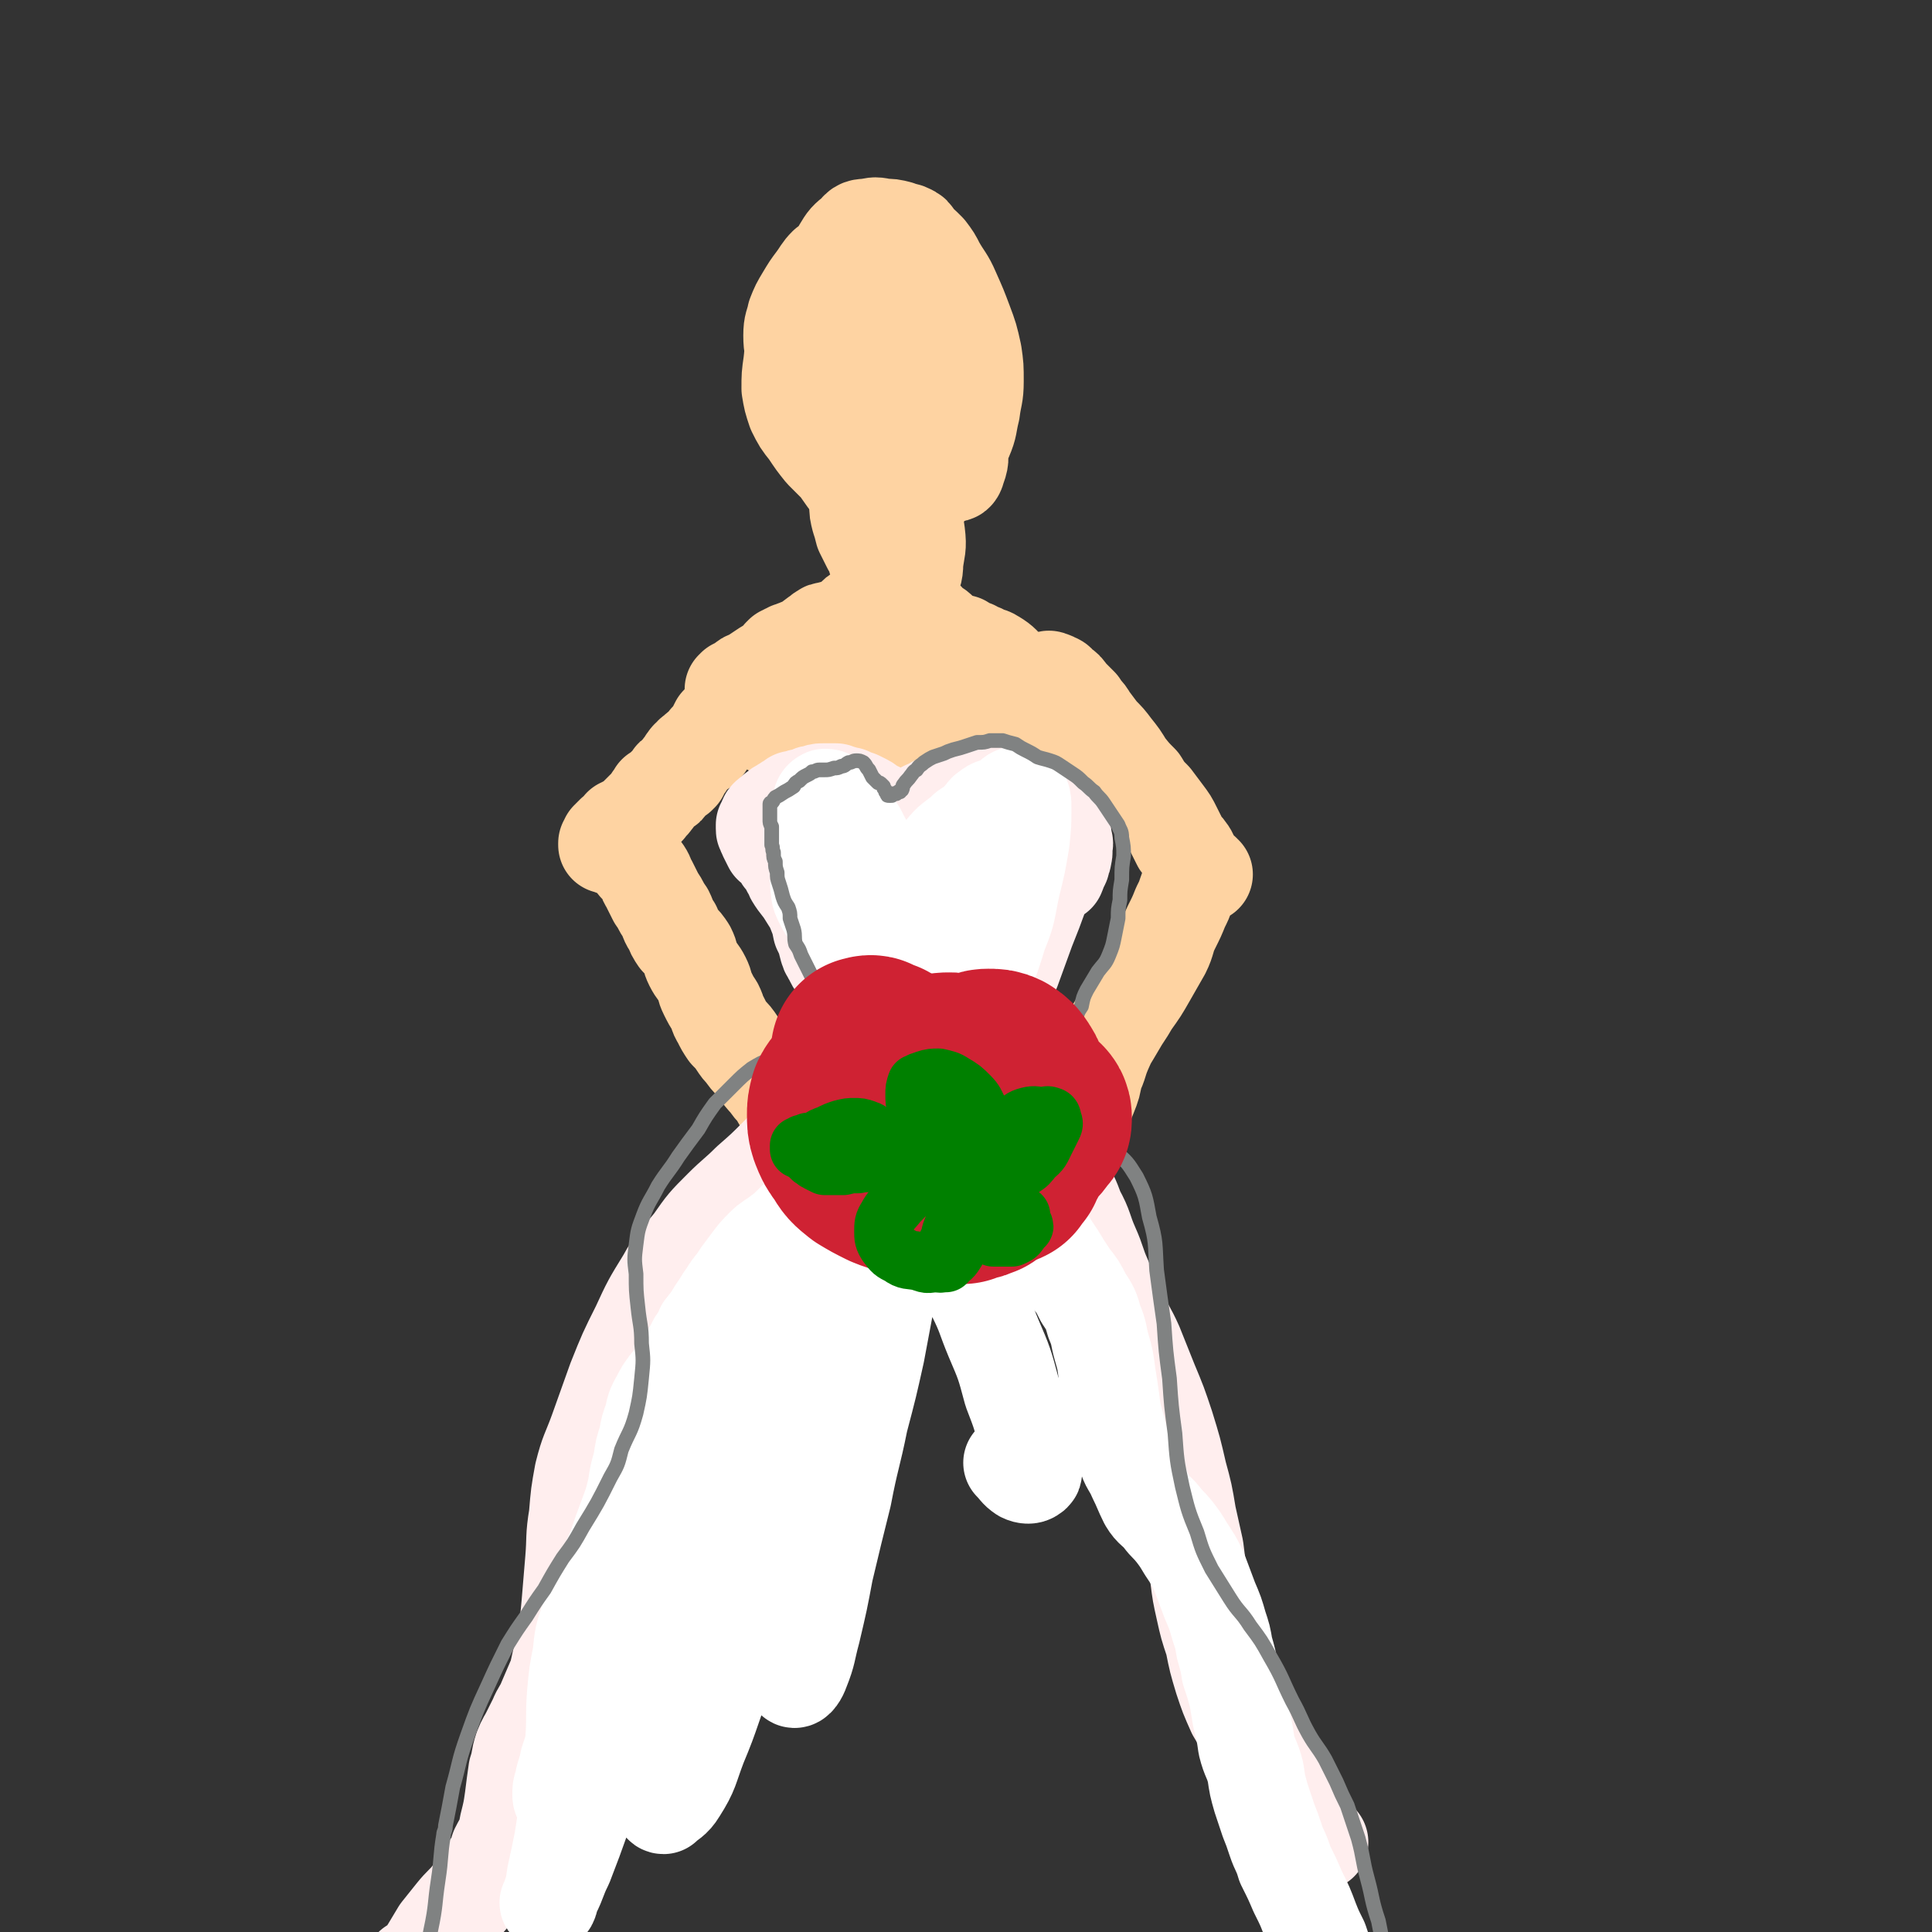 <svg viewBox='0 0 1054 1054' version='1.1' xmlns='http://www.w3.org/2000/svg' xmlns:xlink='http://www.w3.org/1999/xlink'><rect x="0" y="0" width="1054" height="1054" fill="#333333" stroke="none"/><g fill='none' stroke='rgb(254,211,162)' stroke-width='53' stroke-linecap='round' stroke-linejoin='round'><path d='M460,145c0,0 -1,-1 -1,-1 0,0 1,1 1,1 -2,0 -2,0 -4,0 -2,1 -3,1 -4,2 -2,2 -2,2 -2,4 -1,3 -1,3 -1,6 -1,3 0,3 -1,7 0,4 0,4 -1,8 0,4 0,4 0,9 0,4 -1,4 -1,9 0,5 0,5 0,10 1,6 2,6 4,12 2,8 2,8 5,15 3,6 2,6 6,12 2,4 3,4 5,7 3,4 3,4 6,7 3,3 3,3 6,5 3,2 3,2 6,3 4,2 3,3 7,4 4,2 4,2 7,2 3,0 4,0 5,-2 3,-3 3,-4 4,-8 2,-8 2,-8 3,-16 1,-9 1,-9 1,-19 0,-10 0,-10 -1,-20 -1,-9 -2,-9 -4,-18 -2,-9 -2,-9 -5,-17 -2,-7 -2,-7 -5,-14 -3,-5 -3,-5 -6,-9 -2,-3 -2,-3 -4,-5 -2,-2 -3,-2 -5,-3 -3,0 -4,0 -7,0 -4,1 -4,2 -8,4 -4,3 -4,3 -8,7 -5,4 -5,4 -9,9 -5,6 -5,5 -8,11 -4,7 -4,7 -6,15 -3,8 -2,8 -3,16 -1,7 -1,7 -1,14 1,6 1,6 3,12 3,6 3,6 7,11 4,6 4,6 8,11 5,5 5,5 10,10 5,4 4,5 10,9 4,3 4,3 8,6 4,2 4,2 8,4 3,1 3,1 6,1 3,0 4,0 7,-2 3,-2 3,-2 6,-5 4,-4 4,-4 7,-8 4,-4 4,-4 8,-9 4,-6 4,-6 7,-13 3,-7 2,-7 4,-15 1,-8 2,-8 2,-16 0,-8 0,-8 -1,-15 -2,-9 -2,-9 -5,-17 -3,-8 -3,-8 -7,-17 -3,-7 -4,-7 -8,-14 -2,-4 -2,-4 -5,-8 -4,-4 -4,-4 -8,-7 -4,-3 -4,-3 -8,-5 -4,-1 -4,-1 -8,-1 -4,-1 -5,-1 -8,0 -4,0 -5,0 -7,3 -5,4 -5,4 -8,9 -4,7 -3,7 -6,14 -2,8 -2,8 -4,16 -3,10 -3,10 -4,20 -1,9 -2,9 -1,18 0,10 0,11 2,20 3,11 3,11 7,21 4,9 4,9 9,16 4,5 4,6 10,8 3,2 4,1 7,1 4,-1 5,0 8,-3 4,-3 4,-3 7,-8 4,-5 4,-6 7,-12 2,-7 2,-7 3,-15 1,-8 1,-8 1,-15 0,-8 0,-9 -1,-17 -2,-6 -2,-6 -4,-13 -1,-4 -1,-4 -2,-8 0,-2 0,-2 0,-4 0,-1 -1,-1 0,-2 0,0 0,0 0,0 1,2 1,3 2,5 2,4 2,4 3,9 2,6 2,6 3,13 0,6 0,7 -2,13 -2,6 -2,7 -7,12 -3,4 -4,4 -8,7 -4,2 -5,3 -9,3 -5,-1 -6,-1 -9,-5 -4,-5 -4,-6 -6,-13 -3,-8 -2,-8 -3,-17 0,-8 -1,-8 1,-16 1,-7 1,-7 5,-13 3,-5 4,-6 8,-8 4,-2 6,-2 9,0 6,3 7,4 11,10 5,8 5,8 7,17 2,8 3,9 2,17 -1,6 -2,6 -5,12 -2,4 -3,5 -7,7 -4,3 -4,2 -9,2 -4,0 -5,1 -7,-2 -4,-4 -4,-5 -6,-10 -1,-7 -1,-8 -1,-15 1,-8 1,-8 3,-15 3,-7 4,-7 8,-14 4,-5 4,-5 9,-8 4,-3 5,-4 8,-3 6,2 6,4 9,9 6,10 6,11 9,23 4,14 3,14 5,28 2,12 2,12 2,23 1,6 1,7 -1,12 0,1 -1,3 -2,2 -2,-2 -3,-3 -4,-7 -4,-8 -3,-9 -5,-18 -1,-10 -1,-10 -2,-20 0,-11 0,-11 -1,-21 -1,-12 0,-12 -1,-23 -1,-11 -1,-11 -3,-22 -1,-5 -1,-5 -2,-10 -1,-4 -1,-4 -3,-7 -1,-2 -1,-2 -3,-3 -2,-1 -2,-1 -5,0 -2,0 -2,0 -5,1 -3,1 -3,1 -6,3 -3,1 -3,1 -6,2 -5,2 -5,2 -9,3 -3,2 -4,2 -6,3 -4,3 -4,3 -8,6 -3,3 -3,4 -6,8 -3,4 -3,4 -6,9 -3,5 -3,5 -5,10 -1,5 -2,5 -2,11 0,7 1,7 2,14 2,7 2,7 5,14 2,7 2,7 5,13 3,5 2,5 5,10 2,3 3,3 5,5 2,1 2,1 4,2 1,1 1,0 3,1 1,0 1,0 1,0 1,0 0,-1 0,-1 '/><path d='M470,260c0,0 0,-1 -1,-1 0,0 1,1 1,2 0,0 -1,0 -1,1 -1,1 -1,1 -1,2 0,1 0,1 0,2 0,2 0,2 0,4 0,3 0,3 0,6 0,3 0,3 1,7 1,3 1,3 2,7 2,4 2,4 4,8 2,3 2,3 3,7 1,2 2,2 2,4 1,2 0,3 1,5 0,1 0,1 0,2 0,0 0,0 0,0 0,0 1,0 1,-1 0,-2 0,-2 0,-4 -1,-4 -1,-4 -2,-8 -1,-5 -1,-4 -2,-9 -1,-4 -1,-4 -2,-9 0,-2 0,-2 0,-4 0,-1 0,-1 0,-2 0,0 1,-1 1,0 1,1 1,2 2,4 2,4 2,4 4,7 2,6 2,6 5,12 2,6 2,6 3,12 1,3 1,3 1,6 0,0 0,1 -1,1 0,-1 0,-2 -1,-3 -1,-6 -1,-6 -2,-12 -1,-7 -1,-7 -2,-15 -1,-6 0,-6 0,-13 0,-4 -1,-4 0,-8 0,-2 0,-2 1,-4 1,-2 1,-2 2,-3 0,0 1,-1 2,0 1,1 2,1 3,3 2,4 2,5 3,10 2,8 2,8 3,15 1,8 0,8 -1,16 0,6 -1,6 -3,12 -1,3 -1,3 -2,5 -1,1 -2,1 -2,1 -1,-4 -1,-5 -1,-10 0,-8 0,-9 0,-17 0,-5 0,-6 1,-11 1,-3 1,-3 3,-6 1,-2 1,-2 2,-2 1,-1 1,0 1,1 1,1 1,2 1,4 0,2 0,2 0,4 0,3 0,3 0,6 0,3 0,3 0,6 0,3 0,3 -1,5 0,2 0,2 0,4 -1,2 -1,2 -1,3 -1,1 -1,1 -1,1 -1,1 -1,1 -1,1 0,0 0,0 0,0 0,1 0,1 0,1 0,0 0,0 0,0 0,0 0,0 0,1 0,0 0,0 0,1 -1,0 -1,0 -1,1 0,1 0,1 -1,1 -1,1 -1,1 -2,1 -1,1 -1,1 -2,2 0,0 -1,0 -1,1 -1,0 -1,0 -1,1 -1,1 -1,1 -2,2 0,1 -1,1 -2,2 -1,1 -1,1 -2,2 -2,1 -2,1 -4,2 -3,1 -3,1 -5,2 -1,0 -1,0 -2,1 -2,0 -2,0 -3,1 -1,1 -1,1 -2,2 -1,1 -1,1 -2,2 -1,1 -1,1 -2,2 -1,0 -1,0 -3,0 -1,1 -1,1 -3,1 -2,1 -2,0 -3,1 -2,0 -2,0 -3,1 -1,0 -1,1 -2,2 -1,0 -1,0 -2,1 -1,1 -1,1 -2,2 -1,1 -1,1 -2,1 -1,1 -1,1 -3,2 -2,0 -2,0 -4,1 -1,0 -1,1 -3,1 -1,1 -1,1 -2,1 -1,1 -1,1 -2,1 0,1 0,1 0,1 0,0 0,0 0,0 0,0 -1,0 -1,0 0,0 0,0 1,0 0,0 0,0 0,0 1,0 1,0 2,0 2,-1 2,-1 4,-2 3,-1 3,-1 5,-2 4,-2 3,-2 7,-4 3,-1 3,-1 7,-3 3,-2 3,-2 7,-4 4,-2 4,-2 7,-3 3,-1 3,-1 6,-2 2,0 2,-1 3,-1 1,0 1,0 1,0 0,0 1,0 1,0 -1,0 -1,0 -1,0 -1,0 -1,0 -2,0 -3,1 -3,1 -5,2 -4,2 -4,3 -8,5 -5,3 -5,3 -9,6 -6,3 -6,3 -11,5 -6,3 -6,3 -12,6 -7,3 -7,3 -13,6 -4,2 -4,2 -8,5 -3,1 -3,1 -5,2 -1,1 -1,1 -3,2 0,0 0,0 0,0 1,0 1,0 1,-1 2,-1 2,-1 4,-2 2,-2 2,-2 5,-3 3,-2 3,-2 6,-4 3,-2 3,-2 7,-4 4,-3 4,-3 8,-5 3,-2 3,-2 7,-4 4,-3 4,-3 8,-6 4,-2 5,-1 9,-3 4,-2 4,-3 8,-4 3,-2 3,-2 7,-3 3,-1 3,-1 6,-1 2,-1 2,-1 4,-1 1,0 1,0 1,0 3,0 3,0 5,0 2,1 2,1 5,1 3,1 3,1 5,2 3,1 3,1 6,2 4,2 3,2 7,4 4,2 4,2 8,4 4,2 4,2 8,3 3,2 3,2 6,3 3,2 3,1 6,3 3,1 3,1 6,4 4,3 4,3 7,7 4,5 3,5 7,11 3,3 3,3 6,7 1,1 1,1 2,3 1,1 2,1 3,2 0,1 0,1 1,1 0,0 0,0 1,1 0,0 0,0 0,0 -1,-1 -1,0 -1,-1 -2,-1 -2,-1 -4,-3 -4,-3 -4,-3 -8,-6 -5,-5 -5,-5 -11,-10 -5,-5 -4,-5 -10,-9 -4,-4 -4,-4 -9,-8 -5,-3 -5,-3 -9,-6 -3,-3 -3,-3 -6,-6 -2,-2 -3,-1 -5,-3 -1,-1 -1,-1 -2,-2 0,0 0,0 0,-1 0,0 0,0 0,0 0,0 0,0 0,1 2,1 2,2 4,4 4,2 4,2 8,5 4,2 4,2 9,4 4,2 4,2 8,4 4,2 5,1 8,3 5,3 5,4 8,7 4,4 4,4 8,9 2,2 2,2 4,5 1,1 1,1 2,2 0,0 0,0 0,0 0,0 0,0 0,0 -2,-2 -2,-2 -4,-3 -4,-3 -3,-3 -7,-5 -4,-2 -4,-2 -8,-4 -5,-2 -5,-2 -9,-4 -6,-2 -6,-2 -11,-4 -6,-3 -6,-3 -11,-5 -5,-3 -5,-3 -10,-4 -3,-2 -3,-2 -7,-2 -2,-1 -2,-1 -5,0 -1,0 -2,0 -3,1 0,2 -1,2 0,4 2,2 2,3 5,5 4,3 4,3 8,5 4,3 4,2 9,4 3,2 3,2 6,4 3,1 3,1 6,3 2,1 2,0 3,2 1,1 1,1 2,2 0,1 0,1 0,1 0,1 -1,1 -2,1 -3,1 -3,1 -6,1 -5,0 -5,0 -10,-1 -6,-1 -6,-2 -12,-3 -7,-2 -7,-2 -14,-2 -7,-1 -7,-1 -14,-1 -7,0 -7,0 -14,0 -7,1 -7,1 -13,1 -5,1 -5,0 -10,0 -3,0 -3,0 -6,0 -2,0 -2,0 -3,0 0,0 0,0 0,0 2,0 2,0 5,0 4,0 4,0 8,1 5,1 5,1 10,2 7,1 7,2 14,2 8,1 8,1 15,2 8,0 8,0 16,0 8,1 8,1 15,2 7,1 7,1 14,2 5,1 5,1 11,1 3,1 3,1 6,1 1,1 1,0 2,1 0,0 0,0 0,0 0,0 0,0 -1,-1 -2,0 -2,-1 -5,-1 -4,-1 -4,-1 -9,-2 -6,-1 -6,-1 -12,-1 -6,0 -6,0 -13,0 -7,-1 -7,-1 -14,-1 -7,0 -7,0 -14,0 -7,-1 -7,-1 -13,-1 -5,0 -5,0 -11,0 -3,0 -3,0 -7,0 -1,1 -1,1 -3,2 -1,0 -1,0 -1,0 0,0 0,0 0,0 0,0 0,0 1,0 2,-1 2,-1 5,-1 3,-1 3,-1 7,-2 4,-1 4,-1 9,-1 5,-1 5,-1 9,-2 5,-1 5,0 10,-1 4,0 4,0 8,-1 3,0 3,0 6,0 2,0 2,0 3,0 2,0 2,0 3,0 0,-1 0,-1 0,-1 0,0 0,0 0,0 0,0 0,0 0,0 -1,-1 -1,-1 -1,-1 -1,-1 -1,-1 -2,-1 -1,-1 -1,-1 -2,-1 -2,-1 -2,-1 -3,-1 -1,-1 -1,-1 -2,-1 -2,-1 -2,-1 -3,-1 -1,0 -1,0 -2,0 -1,0 -1,0 -3,0 -2,0 -2,-1 -3,0 -3,0 -3,0 -6,2 -3,1 -3,1 -5,3 -4,2 -3,2 -7,4 -3,2 -3,2 -6,3 -4,1 -4,1 -7,2 -3,1 -3,1 -6,2 -3,1 -3,1 -5,2 -2,1 -2,1 -3,2 -2,1 -2,1 -3,2 -1,0 -1,0 -2,1 -1,1 -1,1 -2,1 -1,1 -1,1 -2,1 -1,0 -1,0 -1,0 0,0 0,0 0,0 0,1 0,0 -1,0 0,0 1,0 1,0 0,0 0,0 0,0 0,1 0,0 -1,0 0,0 1,0 1,0 0,0 0,0 1,0 1,0 1,-1 2,-1 1,0 1,0 3,-1 1,0 1,0 3,-1 3,0 3,0 5,0 3,0 3,0 5,0 3,0 3,0 6,0 2,0 2,0 5,0 2,0 2,0 5,0 2,1 2,1 5,2 2,1 2,0 5,2 2,1 2,1 5,3 1,1 1,2 3,3 1,1 1,1 3,2 1,1 1,1 2,1 1,1 1,1 2,1 0,0 0,0 0,0 1,0 1,0 1,0 0,0 0,0 0,0 0,0 0,0 0,0 0,1 0,0 0,0 0,0 0,0 0,0 0,0 0,0 0,0 0,0 0,0 0,-1 1,0 1,0 1,-1 1,-1 1,-1 2,-2 1,-1 1,-1 3,-2 2,-2 2,-2 3,-3 2,-1 2,-1 5,-2 2,-2 2,-2 5,-3 2,-1 2,-1 5,-1 3,-1 3,-1 6,-1 3,0 3,0 7,0 3,0 3,0 7,0 3,0 3,0 6,0 3,0 3,0 6,0 2,0 2,0 5,0 2,1 3,1 5,2 2,1 2,2 4,3 2,1 2,1 3,3 1,0 1,0 2,1 1,1 1,1 2,1 1,1 1,1 2,2 1,0 1,0 2,1 1,1 1,1 1,2 1,0 1,0 1,1 0,0 0,0 0,0 0,0 0,0 0,0 0,0 0,0 0,0 -1,0 0,0 0,0 0,0 0,0 0,0 0,0 0,0 0,0 -1,0 0,0 0,0 0,0 0,0 0,0 0,1 0,0 0,0 -1,0 0,0 0,0 0,0 0,0 0,0 0,1 0,0 0,0 -1,0 0,0 0,0 0,0 0,0 0,0 0,1 0,0 0,0 -1,0 0,0 0,0 0,0 0,0 0,0 0,0 0,0 0,0 0,0 0,0 0,0 -1,-1 -1,-1 -3,-1 -6,-2 -6,-2 -12,-4 '/><path d='M427,368c0,0 -1,-1 -1,-1 0,0 1,0 1,1 0,1 1,1 0,1 0,1 0,0 -1,0 -1,0 -1,0 -1,0 -1,0 -1,0 -2,0 0,0 0,0 -1,0 0,0 0,1 -1,1 0,0 0,0 -1,0 0,1 0,0 0,0 -1,1 -1,1 -1,1 -1,0 -1,0 -1,1 -1,1 -1,1 -2,2 -2,2 -1,2 -3,4 -2,2 -2,2 -4,4 -2,2 -2,2 -4,3 -3,2 -3,2 -6,4 -2,1 -2,1 -3,3 -2,1 -2,2 -4,3 -1,2 -1,2 -2,4 -2,3 -2,3 -4,5 -1,2 -1,2 -3,4 -2,1 -2,1 -3,2 -2,2 -2,1 -3,3 -1,1 -1,0 -2,2 -1,1 -1,1 -1,2 -1,1 -1,1 -2,2 0,1 0,1 -1,2 0,1 0,1 0,1 -1,0 -1,1 -1,1 -1,0 -1,0 -1,0 -1,0 -1,0 -1,1 -1,0 -1,0 -1,1 -1,1 -1,1 -2,2 0,0 0,0 -1,1 0,1 0,1 -1,1 -1,1 -1,1 -2,2 0,0 0,0 -1,1 -1,1 -1,1 -2,1 0,1 0,1 -1,2 0,1 0,1 -1,1 0,1 0,1 -1,2 -1,1 -1,1 -2,2 0,1 0,0 -1,1 -1,1 -1,1 -2,2 -1,1 -1,1 -2,2 -1,1 -1,1 -1,1 -1,1 -1,1 -1,1 -1,1 -1,1 -1,1 0,1 0,1 -1,1 0,0 0,0 -1,0 0,0 0,0 -1,1 -1,0 -1,0 -1,0 -1,1 -1,1 -2,1 0,1 0,1 -1,2 -1,1 -1,1 -1,1 -1,1 -1,1 -2,1 0,1 0,1 -1,1 0,0 0,1 -1,1 0,1 0,1 -1,1 0,1 0,1 0,1 -1,1 -1,1 -1,1 0,1 0,1 0,1 0,0 0,0 0,0 1,0 1,0 1,0 1,0 1,0 1,0 0,1 0,0 1,0 0,1 0,1 0,1 1,0 1,0 2,0 0,0 1,0 1,1 1,0 1,0 2,1 2,1 2,1 3,2 2,2 2,2 4,4 2,3 3,3 5,6 2,3 1,3 3,6 2,4 2,4 4,8 3,4 2,4 5,8 2,4 1,4 4,8 1,3 1,3 3,6 3,3 3,3 5,6 2,4 1,4 3,8 2,4 3,4 5,8 2,4 1,4 3,8 2,4 2,4 4,7 2,4 1,4 3,7 2,4 2,4 4,7 3,3 3,3 5,6 2,3 2,3 4,5 2,3 2,3 5,6 1,2 1,2 3,3 2,4 2,4 5,7 2,3 2,3 5,6 2,3 1,3 3,5 2,3 2,3 3,5 1,2 2,2 3,4 1,2 1,2 2,4 1,1 1,1 2,2 1,2 0,2 1,3 0,1 0,1 1,3 0,0 0,0 0,0 1,1 1,1 1,1 1,0 1,0 2,1 1,0 1,0 1,1 2,1 1,1 2,2 1,1 2,1 3,2 0,0 0,0 1,1 0,0 0,0 0,0 0,-1 0,-1 0,-2 -1,-1 -1,-2 -2,-3 -1,0 -1,0 -3,-1 '/><path d='M563,383c0,0 -1,-1 -1,-1 0,0 0,1 1,1 1,-1 1,-1 2,-3 1,-1 1,-2 2,-3 1,-2 1,-2 2,-3 0,-1 0,-1 1,-1 1,-1 1,0 1,-1 0,0 0,0 0,0 0,-1 0,-1 1,-1 0,0 0,0 0,0 0,0 0,-1 1,0 1,0 1,0 2,1 2,0 2,1 3,2 3,2 3,2 5,5 3,3 3,3 6,6 2,4 3,3 5,7 3,4 3,4 6,8 4,4 4,4 7,8 4,5 4,5 7,10 4,5 4,5 8,9 3,5 3,5 7,9 3,4 3,4 6,8 3,4 3,4 5,8 2,4 2,4 4,8 2,3 2,2 4,5 2,3 1,3 2,6 1,2 2,2 3,3 1,1 1,1 3,2 0,1 0,1 1,1 0,0 0,0 0,0 0,0 0,0 0,0 0,0 0,0 0,0 0,0 0,0 0,0 0,0 0,0 -1,0 0,0 0,0 -1,0 0,0 0,0 0,0 -1,0 -1,0 -1,0 0,0 0,0 0,0 -1,0 -1,0 -1,0 -1,0 -1,0 -1,0 0,1 0,1 -1,2 0,0 0,0 -1,1 0,1 0,1 -1,3 -1,2 -1,2 -2,5 -1,3 -1,3 -3,7 -2,5 -2,5 -5,11 -3,6 -2,7 -5,13 -4,7 -4,7 -8,14 -4,7 -4,7 -9,14 -4,7 -4,6 -8,13 -4,7 -4,6 -7,13 -3,7 -2,7 -5,13 -1,6 -1,6 -3,11 -2,5 -2,5 -4,10 -1,3 -1,3 -3,7 -1,1 -1,1 -2,3 -1,1 -1,1 -2,2 0,1 0,1 0,1 0,0 0,0 0,0 0,0 0,0 0,0 0,0 0,0 0,1 0,0 1,0 0,1 0,0 -1,0 -2,-1 -2,-1 -2,-1 -5,-3 '/></g>
<g fill='none' stroke='rgb(255,255,255)' stroke-width='32' stroke-linecap='round' stroke-linejoin='round'><path d='M423,467c0,0 0,0 -1,-1 0,0 0,1 0,1 1,0 1,0 1,0 0,0 0,0 0,0 0,0 0,0 0,0 -1,0 -1,0 -1,0 0,-1 0,-1 0,-1 -1,-1 -1,-1 -1,-1 0,-1 0,-1 0,-1 0,0 0,0 0,-1 1,0 1,0 1,0 1,-1 1,-1 2,-2 0,0 0,0 1,0 0,0 0,0 0,0 -2,0 -2,0 -4,1 -1,1 -1,1 -3,1 '/></g>
<g fill='none' stroke='rgb(255,238,238)' stroke-width='53' stroke-linecap='round' stroke-linejoin='round'><path d='M457,479c0,0 -1,-1 -1,-1 0,0 0,0 0,1 1,1 1,1 1,2 0,1 -1,1 -1,1 -1,0 -1,0 -1,0 0,1 0,1 -1,1 -1,0 -1,0 -2,0 -1,0 -1,0 -2,0 -1,0 -1,0 -2,-1 -1,0 -2,0 -3,-1 0,0 0,0 -1,0 -1,-1 -1,-1 -2,-2 -1,-1 -1,-1 -1,-3 -1,-1 -1,-1 -2,-3 0,-1 0,-1 -1,-2 0,-1 0,-1 0,-2 0,-2 0,-2 0,-3 0,-1 0,-1 1,-2 0,-2 0,-2 1,-3 0,-1 0,-1 0,-2 1,-1 1,-1 2,-1 1,-1 1,-1 1,-2 1,0 1,0 2,-1 1,-1 1,-1 2,-2 1,-1 1,-1 2,-2 1,0 1,0 2,0 2,-1 2,-1 3,-1 2,0 2,0 4,0 1,0 1,0 3,0 2,0 2,0 4,0 1,0 1,-1 3,-1 1,0 1,0 2,0 2,0 2,0 3,1 1,2 1,3 2,5 1,2 1,2 2,4 1,2 1,2 2,4 1,2 1,2 2,3 0,1 0,1 0,2 1,1 1,1 1,2 0,1 0,1 0,2 1,1 1,1 1,2 1,1 1,1 1,2 0,0 0,0 1,0 0,0 0,0 0,0 0,-1 0,-1 0,-1 0,-1 0,-1 0,-1 0,-1 0,-1 0,-2 0,-1 0,-1 1,-2 0,-1 -1,-1 0,-2 0,-2 0,-2 0,-3 0,-3 0,-3 1,-5 1,-1 1,-1 2,-3 1,-2 0,-2 2,-3 1,-2 2,-2 3,-4 2,-1 2,-2 3,-3 2,-2 2,-1 4,-3 2,-1 2,-1 3,-2 2,-1 2,-1 3,-1 2,-1 2,-1 3,-2 2,-1 2,-1 4,-1 2,0 2,0 4,0 2,-1 2,-1 4,-1 2,0 2,0 4,-1 2,0 2,0 3,-1 2,-1 2,-1 3,-1 2,-1 2,-1 4,-2 2,0 2,0 3,0 2,-1 2,0 4,0 2,0 2,-1 4,0 3,0 3,0 5,1 2,1 2,1 4,2 2,0 2,0 3,1 2,0 2,0 4,1 1,1 2,1 3,2 2,1 2,1 3,2 1,2 2,2 3,4 2,2 1,2 3,5 2,2 2,2 3,4 1,1 1,1 2,2 0,1 0,1 0,3 1,1 1,1 0,3 0,2 1,2 0,5 0,2 -1,2 -1,4 -1,2 -1,2 -2,4 0,1 0,1 -1,2 0,0 0,0 0,0 0,0 0,0 0,0 1,0 0,0 0,-1 0,0 0,1 0,1 0,-1 0,-1 0,-1 0,0 0,0 0,-1 0,0 0,0 0,-1 1,0 1,0 1,-1 0,-1 0,-1 0,-2 0,-1 0,-1 0,-3 -1,-1 -1,-1 -2,-3 -1,-3 -1,-3 -2,-5 -1,-2 -1,-2 -2,-4 -1,-2 -1,-2 -2,-3 -2,-2 -2,-2 -3,-3 -2,-1 -2,-1 -4,-2 -2,-1 -2,-1 -5,-2 -3,-1 -3,-1 -5,-2 -3,-1 -3,-1 -6,-2 -2,-1 -2,-1 -3,-1 -2,-1 -2,-1 -4,-1 -2,0 -2,0 -3,1 -3,0 -3,1 -5,1 -2,1 -2,1 -4,1 -2,1 -2,1 -4,2 -2,1 -2,1 -3,2 -2,2 -2,2 -3,4 -2,3 -2,3 -3,5 -1,2 -2,2 -3,4 -1,2 -1,2 -2,3 -1,1 -1,1 -1,2 -1,0 -1,0 -1,0 0,0 0,0 0,0 0,1 0,0 0,0 -1,0 0,0 0,0 0,0 0,0 0,-1 0,-1 -1,-1 -1,-1 -1,-1 0,-1 -1,-2 -1,-2 -1,-2 -2,-3 -1,-1 -1,-1 -2,-2 -2,-1 -2,-1 -4,-2 -3,-2 -3,-2 -5,-3 -3,-2 -3,-2 -5,-4 -3,-1 -3,-2 -6,-3 -2,-2 -2,-2 -5,-3 -2,-1 -2,-2 -4,-3 -2,-1 -2,-1 -4,-2 -3,-1 -3,-1 -5,-2 -2,0 -2,0 -4,-1 -2,0 -2,0 -3,-1 -2,0 -2,0 -4,0 -2,0 -2,0 -3,0 -2,0 -2,0 -4,1 -2,0 -2,0 -4,1 -2,1 -2,1 -4,1 -2,1 -2,1 -4,1 -1,1 -1,1 -3,2 -2,1 -1,1 -3,2 -2,1 -2,1 -3,2 -2,1 -2,2 -3,3 -1,0 -1,0 -2,1 -1,1 0,1 -1,2 0,1 0,1 -1,2 0,1 0,1 0,2 0,1 0,1 1,2 0,1 0,1 1,3 1,2 1,2 2,4 2,1 3,0 4,2 1,1 1,2 1,3 1,2 1,2 2,3 2,3 2,3 3,5 2,2 1,2 2,4 3,5 4,5 7,10 3,5 3,4 5,9 2,5 2,5 3,10 2,4 2,4 3,8 1,4 1,4 3,7 2,5 3,4 5,9 3,4 3,4 6,8 3,5 3,5 6,9 3,3 2,3 5,7 2,2 2,1 3,4 2,2 2,2 3,4 1,1 1,1 2,2 1,1 1,1 2,2 0,1 0,1 0,1 0,1 0,1 0,1 0,0 0,0 -1,0 -1,0 -1,0 -2,-1 -2,-3 -2,-3 -4,-6 -2,-5 -2,-5 -4,-9 -4,-7 -4,-7 -7,-13 -3,-9 -3,-9 -6,-18 -2,-7 -2,-8 -3,-15 -1,-6 -1,-6 -1,-12 -1,-3 -1,-3 -1,-5 0,-1 0,-1 0,-2 0,0 0,1 1,2 1,3 1,3 2,6 2,7 3,7 5,14 4,11 4,11 7,22 4,10 3,10 7,21 2,7 2,7 5,14 2,4 1,4 3,8 1,1 1,1 2,2 1,0 2,1 2,0 2,-2 2,-3 3,-6 1,-5 1,-6 2,-12 2,-9 1,-9 2,-18 2,-11 1,-11 3,-22 1,-9 2,-9 5,-18 1,-5 1,-5 3,-9 2,-1 2,-2 4,-2 2,0 3,0 5,1 2,4 2,5 3,10 1,9 1,9 1,18 1,11 0,11 -1,21 -1,10 -1,10 -2,20 -1,6 -1,6 -3,12 0,2 0,3 -1,4 0,0 0,0 0,-1 2,-5 1,-5 3,-10 4,-11 5,-11 9,-21 6,-15 5,-15 12,-30 6,-14 6,-14 14,-27 5,-10 5,-10 12,-18 2,-3 4,-5 6,-5 1,0 1,2 0,5 -1,8 -1,8 -3,17 -4,11 -4,11 -8,21 -4,11 -4,11 -8,22 -5,11 -5,11 -10,23 -3,6 -3,6 -6,13 -1,3 -1,3 -2,7 -1,0 -1,1 -1,1 1,0 1,-1 2,-2 2,-4 2,-4 4,-8 2,-6 2,-6 4,-13 3,-9 3,-9 6,-18 2,-9 2,-9 5,-18 2,-6 2,-6 5,-12 1,-4 1,-3 3,-6 0,-1 1,-2 1,-2 0,0 0,1 0,1 -3,5 -3,4 -5,9 -4,7 -4,7 -7,14 -4,9 -4,9 -7,18 -3,8 -3,8 -6,17 -2,6 -2,6 -4,13 -1,3 -1,3 -2,6 0,1 0,2 0,2 0,0 0,0 0,-1 0,-2 -1,-2 -1,-5 0,-4 0,-4 0,-9 0,-6 0,-6 0,-12 1,-7 1,-7 1,-13 1,-6 1,-6 1,-12 0,-4 0,-4 0,-8 0,0 0,-1 0,-1 0,-1 -1,0 -1,0 -1,3 -1,3 -2,6 -2,5 -2,6 -3,11 -1,6 -1,6 -2,12 -1,4 -1,4 -2,9 -1,4 -1,4 -2,7 -1,3 -1,3 -3,5 0,1 0,1 -2,2 0,0 0,0 -1,0 -1,-1 -1,-1 -2,-3 -3,-4 -3,-4 -5,-8 -3,-5 -3,-5 -6,-10 -4,-6 -4,-6 -9,-11 -5,-6 -5,-6 -10,-11 -5,-6 -5,-6 -10,-11 -5,-5 -5,-5 -9,-11 -3,-4 -3,-4 -7,-9 -3,-4 -3,-4 -6,-8 -3,-3 -3,-3 -6,-6 -1,-1 -1,-1 -3,-2 0,-1 0,-1 0,-1 0,0 0,1 0,1 2,3 2,3 4,5 4,4 4,4 8,8 4,6 4,6 7,12 4,8 3,8 6,16 3,9 3,9 5,18 3,8 3,8 5,16 1,7 1,7 3,14 2,6 2,6 4,13 2,3 2,3 3,7 1,1 0,1 1,3 0,0 0,0 0,0 1,0 1,0 1,0 0,0 0,0 0,-1 0,0 0,0 0,0 0,0 0,0 0,0 0,0 0,0 0,0 1,1 1,1 2,2 1,1 1,1 2,2 0,1 0,1 0,2 0,0 0,0 0,0 0,0 0,-1 0,-1 0,0 0,0 0,1 0,0 0,0 0,-1 0,0 0,0 0,0 0,1 0,0 0,0 0,0 0,0 0,0 0,1 -1,0 -2,0 -1,0 -1,0 -3,-1 -1,0 -1,-1 -2,-1 0,0 0,0 0,0 -1,0 -1,0 -1,0 0,0 0,0 0,0 0,1 0,1 0,1 -1,1 -1,1 -2,2 -1,0 -1,0 -2,1 -1,0 -1,0 -2,1 -2,1 -2,1 -3,3 -1,2 -1,2 -2,4 -2,2 -2,2 -4,3 -1,2 -1,2 -3,4 -1,1 -2,1 -3,2 -2,2 -2,2 -3,3 -1,2 -1,3 -2,5 -1,3 -1,4 -2,7 -1,4 -1,4 -1,8 -1,4 -1,4 -2,8 0,4 0,4 -1,9 0,4 0,4 -1,9 0,5 0,5 -1,11 0,6 -1,6 -1,12 -1,7 -1,7 -2,13 -1,6 -1,6 -2,12 -1,4 -2,4 -3,9 -1,5 -1,5 -2,9 -2,5 -3,5 -5,10 -2,7 -2,7 -5,13 -3,7 -4,7 -7,14 -4,8 -4,8 -7,16 -2,6 -3,6 -5,13 -2,6 -1,6 -3,13 -1,9 -1,9 -2,17 -2,10 -1,10 -3,20 -2,10 -2,10 -5,20 -3,9 -3,9 -7,18 -3,8 -4,8 -8,15 -4,8 -5,7 -8,15 -4,7 -3,7 -7,14 -3,7 -3,7 -5,14 -2,6 -2,6 -3,12 -1,4 -1,4 -2,8 0,2 0,2 0,3 0,1 0,1 0,1 0,0 0,0 0,0 0,1 -1,0 -1,0 0,0 1,0 1,0 1,-1 2,-1 2,-2 1,-5 1,-5 1,-9 1,-9 1,-9 2,-17 0,-4 0,-4 1,-8 '/><path d='M522,568c0,0 -1,-1 -1,-1 1,0 2,0 2,1 0,0 0,0 0,0 0,2 0,2 0,4 1,3 1,2 2,5 1,3 1,3 2,6 1,3 1,3 3,6 1,3 1,3 3,6 3,4 3,4 6,8 3,4 4,4 8,8 5,5 5,5 10,10 6,5 6,5 12,11 5,6 5,6 10,13 5,8 5,8 8,16 5,9 4,10 8,19 4,9 3,9 7,18 4,10 4,10 8,18 4,9 5,9 9,18 4,10 4,10 8,20 5,12 5,12 9,24 4,13 4,13 7,26 3,11 3,11 5,23 2,9 2,9 4,18 1,8 1,8 2,16 1,8 1,8 3,17 2,9 2,9 5,18 2,10 2,10 5,20 3,9 3,9 7,18 3,5 3,5 6,11 3,3 3,3 6,6 3,5 3,5 6,9 3,7 3,7 6,13 4,7 5,7 9,14 3,6 3,6 7,12 2,3 2,3 4,5 1,1 1,0 2,1 0,0 0,0 0,0 -2,-1 -2,0 -4,-1 -5,-2 -5,-2 -9,-4 -6,-4 -6,-4 -12,-7 '/><path d='M466,597c0,0 -1,0 -1,-1 0,0 0,1 1,1 0,-1 0,-2 0,-2 0,-1 0,-1 -1,-1 0,0 0,0 0,0 -1,0 -1,0 -2,1 -2,1 -3,1 -5,2 -3,2 -3,2 -6,4 -4,3 -4,3 -8,7 -4,4 -4,5 -8,10 -6,6 -6,7 -12,13 -7,7 -7,7 -15,14 -7,7 -8,7 -15,14 -9,9 -9,9 -16,19 -8,10 -9,9 -15,20 -8,13 -8,13 -14,26 -7,14 -7,14 -13,29 -5,14 -5,14 -10,28 -4,11 -5,11 -8,23 -2,11 -2,11 -3,23 -2,12 -1,12 -2,24 -1,12 -1,12 -2,24 -1,11 -1,11 -3,21 -2,9 -2,9 -4,18 -3,7 -3,7 -6,14 -2,5 -3,5 -5,10 -2,4 -2,4 -4,8 -2,4 -2,3 -4,8 -2,6 -1,6 -3,12 -1,7 -1,7 -2,15 -1,7 -1,7 -3,15 -1,7 -2,7 -5,13 -2,7 -3,7 -7,13 -3,6 -4,6 -8,12 -4,5 -5,5 -9,10 -4,5 -4,5 -8,10 -3,5 -3,5 -6,10 -2,3 -2,3 -4,7 -1,2 -1,2 -2,3 -1,1 -1,1 -1,1 0,0 0,0 0,0 0,0 0,0 0,0 0,0 0,0 0,0 -1,-1 -1,-1 -1,-1 -1,0 -1,0 -1,-1 '/></g>
<g fill='none' stroke='rgb(255,255,255)' stroke-width='53' stroke-linecap='round' stroke-linejoin='round'><path d='M485,622c0,0 -1,-1 -1,-1 0,0 1,1 0,1 0,1 0,1 -1,2 0,1 0,1 -1,1 0,0 0,0 0,0 -1,-1 0,-1 -1,-2 -1,0 -1,-1 -2,0 -2,1 -3,1 -5,3 -4,4 -3,5 -7,9 -5,6 -5,6 -10,12 -6,7 -7,6 -12,14 -7,8 -6,8 -12,17 -6,8 -7,8 -12,17 -6,8 -6,8 -11,18 -5,8 -4,8 -9,17 -4,8 -4,8 -8,16 -4,7 -4,7 -7,14 -4,6 -4,6 -6,13 -3,7 -3,7 -5,13 -1,7 -1,7 -3,13 -1,6 -1,7 -3,13 -1,7 -1,7 -3,14 -3,8 -3,8 -5,16 -3,10 -3,10 -5,20 -3,9 -3,9 -6,19 -3,8 -4,8 -7,17 -3,8 -3,8 -5,17 -3,8 -3,8 -6,16 -3,8 -3,8 -6,16 -3,7 -3,7 -7,14 -3,6 -2,6 -6,12 -2,4 -2,4 -4,7 -1,1 -2,1 -2,1 -1,0 -1,-1 -1,-2 0,-3 0,-3 1,-6 1,-6 2,-6 3,-12 3,-9 3,-9 6,-19 4,-14 4,-14 8,-28 5,-17 5,-17 10,-34 5,-17 5,-17 11,-34 6,-17 6,-17 13,-33 7,-14 7,-14 14,-27 6,-12 6,-12 12,-23 5,-9 6,-9 11,-18 4,-7 4,-7 8,-15 4,-6 3,-7 6,-13 4,-6 3,-6 7,-12 4,-5 4,-5 9,-10 4,-4 4,-3 9,-7 4,-5 4,-4 8,-9 4,-5 4,-5 7,-10 3,-4 3,-4 6,-8 1,-2 1,-2 2,-4 0,-1 0,-1 1,-2 0,0 0,0 0,0 0,0 -1,0 -1,0 0,-1 0,-1 0,-1 -1,0 -1,-1 -1,0 -2,0 -2,0 -3,0 -3,1 -3,2 -5,3 -4,2 -4,2 -8,4 -4,3 -4,3 -7,6 -4,4 -4,4 -8,7 -4,3 -5,3 -8,6 -4,4 -4,4 -7,8 -3,4 -3,4 -6,8 -3,5 -4,5 -7,10 -3,4 -3,5 -6,9 -3,5 -3,5 -7,10 -1,3 -1,3 -3,6 -2,2 -1,2 -3,5 -3,5 -3,5 -6,10 -3,5 -3,4 -7,9 -3,4 -3,4 -5,8 -3,5 -3,6 -4,11 -2,5 -2,5 -3,11 -2,6 -2,6 -3,13 -2,7 -2,7 -3,14 -2,8 -2,8 -5,16 -3,8 -3,8 -6,17 -4,9 -4,9 -8,18 -3,10 -4,10 -7,21 -3,9 -3,9 -4,19 -2,10 -2,10 -3,21 -1,13 0,13 -1,26 -1,14 -1,14 -2,28 -2,13 -2,13 -4,26 -2,10 -2,10 -4,19 -1,7 -1,7 -3,13 0,1 -1,3 -1,2 1,-1 1,-3 2,-5 4,-8 3,-8 7,-16 5,-13 5,-13 10,-27 9,-21 9,-21 17,-43 11,-30 10,-30 21,-60 13,-35 13,-35 28,-69 13,-31 12,-31 27,-61 11,-21 11,-21 23,-41 7,-10 7,-11 15,-19 1,-2 5,-3 5,-1 1,6 -1,9 -3,18 -5,18 -5,18 -11,35 -9,27 -10,27 -19,53 -12,35 -12,35 -24,69 -10,30 -10,30 -20,60 -6,18 -6,18 -11,37 -3,8 -3,8 -4,16 -1,0 -1,1 0,1 3,-3 5,-3 8,-8 7,-11 6,-12 11,-25 8,-19 7,-20 15,-40 10,-24 9,-24 19,-49 10,-25 10,-25 21,-50 8,-18 7,-19 16,-37 5,-9 5,-10 12,-18 1,-1 3,-1 4,0 1,8 1,10 -1,19 -1,15 -2,15 -5,28 -4,16 -4,16 -8,31 -4,14 -5,14 -9,28 -4,13 -4,13 -7,26 -2,10 -2,10 -4,20 0,3 -1,6 -1,6 1,1 3,-2 4,-5 4,-10 3,-10 6,-21 4,-17 4,-17 7,-33 5,-21 5,-21 10,-41 4,-21 5,-21 9,-41 5,-19 5,-19 9,-37 3,-16 3,-16 6,-32 2,-14 2,-14 4,-27 2,-11 2,-11 3,-23 1,-6 1,-6 2,-13 1,-1 1,-3 1,-3 0,0 0,2 0,3 0,3 -1,3 0,7 0,3 0,3 1,7 0,3 0,3 2,7 1,2 1,2 3,5 2,3 3,2 5,5 4,3 4,3 7,6 5,4 6,4 10,9 5,8 5,8 10,17 6,12 5,12 10,24 6,14 6,14 10,29 5,13 5,13 8,26 2,7 2,7 3,14 0,3 2,4 0,5 -1,1 -3,1 -5,0 -3,-2 -3,-3 -6,-6 '/><path d='M490,537c0,-1 -1,-2 -1,-1 -1,3 0,5 -1,9 0,3 0,3 -2,5 0,1 -1,2 -2,1 -1,0 -1,-1 -2,-2 -3,-4 -3,-4 -5,-8 -3,-5 -3,-5 -5,-9 -4,-6 -4,-6 -7,-13 -3,-7 -3,-7 -5,-15 -2,-6 -2,-7 -3,-13 -1,-4 -1,-4 -2,-8 0,-1 0,-1 -1,-2 0,0 0,-1 0,0 1,0 1,0 2,1 2,2 2,2 4,4 4,5 4,5 7,9 5,8 5,8 10,16 6,10 6,10 11,20 4,9 4,9 7,18 3,7 3,7 3,14 1,4 1,4 0,8 0,2 0,3 -2,4 -2,0 -3,-1 -5,-3 -4,-4 -4,-5 -7,-10 -4,-6 -5,-6 -8,-13 -4,-8 -4,-8 -8,-17 -4,-10 -3,-10 -7,-20 -3,-10 -3,-10 -5,-21 -2,-9 -2,-9 -4,-18 -1,-6 -1,-6 -2,-12 0,-1 0,-2 1,-3 1,0 3,0 4,1 2,1 1,2 2,5 2,2 2,2 3,5 1,2 0,2 1,4 1,4 1,4 2,7 2,5 2,5 5,10 3,7 3,7 7,14 4,9 4,9 8,18 2,7 2,7 4,14 1,4 1,5 1,9 -1,2 -1,3 -2,3 -2,1 -3,1 -4,0 -3,-3 -3,-4 -6,-9 -3,-6 -3,-6 -6,-12 -4,-8 -4,-8 -7,-16 -3,-9 -3,-9 -6,-19 -3,-11 -3,-11 -6,-22 -2,-9 -1,-9 -2,-19 -1,-6 -1,-6 -1,-13 0,-1 0,-2 2,-3 1,0 2,0 3,1 4,3 4,4 7,7 4,6 4,6 8,11 3,6 3,6 7,12 4,7 4,7 8,15 4,7 4,7 8,15 4,9 5,9 8,18 3,7 3,8 4,16 2,5 2,5 2,11 0,3 0,3 0,5 0,1 -1,2 -1,2 -1,0 -1,0 -1,0 -1,-2 -1,-3 -2,-5 0,-4 0,-4 -1,-8 0,-6 0,-6 0,-12 1,-8 0,-8 1,-16 1,-7 0,-7 2,-14 2,-7 2,-8 4,-14 4,-8 3,-8 8,-15 4,-5 5,-5 10,-9 3,-3 3,-3 7,-4 3,-1 4,-1 6,0 2,3 2,4 3,8 1,8 0,8 0,16 -1,10 -1,10 -4,20 -2,9 -3,9 -7,19 -4,8 -4,8 -8,16 -3,6 -3,6 -7,12 -2,2 -2,2 -4,4 -1,0 -1,0 -1,-1 0,-5 0,-5 0,-10 0,-8 0,-8 1,-17 1,-10 -1,-10 1,-20 2,-12 3,-12 7,-23 4,-10 4,-10 10,-19 4,-7 4,-7 9,-13 3,-2 3,-3 7,-3 2,0 3,0 5,2 2,4 2,5 2,10 1,7 0,7 0,15 0,9 0,9 -2,17 -1,10 -1,10 -4,18 -3,10 -3,10 -7,19 -4,8 -4,9 -8,17 -3,5 -3,6 -7,10 -3,3 -3,3 -7,4 -1,0 -2,1 -2,0 -2,-4 -2,-5 -2,-9 0,-8 0,-8 1,-16 1,-10 1,-10 4,-20 3,-11 4,-11 8,-22 4,-11 4,-11 9,-21 4,-9 4,-9 9,-18 4,-5 4,-6 8,-11 1,-1 3,-2 4,-1 2,1 2,3 2,7 0,9 0,9 -1,18 -2,12 -2,12 -5,24 -3,14 -2,14 -7,26 -4,13 -4,13 -9,25 -5,10 -5,10 -11,19 -4,5 -5,5 -10,8 -1,2 -3,3 -4,2 -1,-1 -2,-3 -2,-6 1,-8 1,-8 2,-15 3,-10 3,-10 6,-19 3,-10 3,-10 8,-20 4,-8 4,-8 8,-16 3,-5 3,-5 6,-10 2,-3 2,-4 4,-7 1,-1 2,-2 3,-1 2,1 2,2 2,5 1,6 1,6 1,13 -1,7 0,7 -2,14 -2,7 -3,7 -6,13 -2,4 -2,4 -6,8 -2,3 -2,3 -6,4 -2,1 -3,2 -6,1 -3,-1 -3,-2 -5,-5 -4,-4 -3,-4 -6,-9 -3,-5 -2,-5 -5,-11 -3,-5 -3,-5 -7,-9 -4,-5 -4,-5 -9,-8 -6,-5 -6,-4 -12,-8 -5,-3 -5,-4 -10,-6 -4,-2 -4,-2 -9,-2 -3,0 -3,0 -5,1 -3,2 -3,2 -5,5 -1,2 -2,2 -2,4 -1,2 -2,3 -1,5 0,4 0,4 2,8 3,6 4,6 8,12 5,7 5,7 10,15 4,7 4,7 9,13 3,5 3,6 6,11 3,3 3,4 6,7 1,2 1,2 3,3 1,2 2,2 3,4 1,1 1,1 2,3 0,3 0,3 -1,5 -1,3 -2,2 -4,4 '/><path d='M542,603c-1,0 -1,-1 -1,-1 0,2 0,2 1,4 1,4 0,4 1,7 2,5 2,5 5,9 2,5 2,5 5,10 2,5 2,5 4,11 2,5 2,5 4,10 2,5 2,5 4,10 2,6 2,6 5,12 3,5 3,5 7,11 3,5 3,5 7,11 4,5 4,5 7,11 4,6 4,6 6,13 3,7 2,7 4,14 2,7 2,7 3,15 1,6 1,6 2,13 1,8 1,8 3,15 2,8 2,8 5,15 2,7 3,6 6,13 3,6 3,7 6,13 3,5 4,4 8,9 3,4 3,3 7,8 3,4 3,4 6,9 4,6 4,6 7,12 3,8 3,8 6,16 3,7 3,7 5,14 2,6 2,6 3,12 2,7 2,7 3,13 2,6 2,6 4,13 1,6 1,6 2,12 2,8 2,8 3,15 2,8 3,7 5,15 1,7 1,7 3,14 2,6 2,6 4,12 2,5 2,5 4,11 2,6 3,6 5,13 4,8 4,8 7,15 4,8 4,8 7,16 2,5 2,5 5,11 1,3 1,3 2,6 1,2 1,2 1,4 0,2 0,2 -1,3 -1,3 -1,4 -4,6 -3,2 -4,2 -8,3 -2,1 -2,0 -4,0 '/></g>
<g fill='none' stroke='rgb(128,130,130)' stroke-width='8' stroke-linecap='round' stroke-linejoin='round'><path d='M469,584c0,-1 -1,-1 -1,-1 0,0 0,0 0,0 1,2 1,2 1,3 1,2 1,2 1,3 1,0 1,0 1,0 0,1 0,1 1,0 0,0 -1,0 0,0 0,-1 0,-1 0,-1 0,-1 0,-1 0,-1 0,-2 0,-2 -1,-3 -1,-3 -1,-3 -2,-6 -2,-4 -2,-4 -3,-8 -2,-4 -2,-4 -4,-8 -2,-3 -2,-4 -4,-7 -2,-3 -2,-3 -4,-6 -2,-3 -3,-3 -5,-6 -2,-3 -2,-3 -4,-6 -2,-4 -2,-4 -4,-8 -2,-4 -2,-4 -4,-8 -1,-3 -1,-3 -3,-6 -1,-4 0,-4 -1,-8 -1,-3 -1,-3 -2,-6 0,-3 0,-3 -1,-6 -2,-3 -2,-3 -3,-6 -1,-4 -1,-4 -2,-7 -1,-3 -1,-3 -1,-6 -1,-3 -1,-3 -1,-6 -1,-2 -1,-2 -1,-5 -1,-2 0,-2 -1,-4 0,-3 0,-3 0,-5 0,-3 0,-3 0,-5 -1,-2 -1,-2 -1,-4 0,-2 0,-2 0,-4 0,-1 0,-1 0,-2 0,-1 0,-1 0,-1 0,-1 0,-1 0,-1 0,-1 0,-1 1,-1 1,-1 1,-2 2,-3 2,-1 2,-1 5,-3 2,-1 2,-1 5,-3 1,-2 1,-2 3,-3 2,-2 2,-2 4,-3 2,-1 2,-1 3,-2 2,0 2,-1 4,-1 1,0 1,0 3,0 2,0 2,0 5,-1 2,0 2,0 4,-1 2,0 2,-1 4,-2 2,0 2,-1 4,-1 2,0 2,0 4,1 2,2 1,2 3,4 1,2 1,2 2,4 1,1 1,1 2,2 1,1 1,1 1,1 1,0 1,0 2,1 0,0 0,0 1,1 0,1 0,1 1,2 0,1 0,1 1,2 0,1 0,1 1,1 0,0 0,0 0,0 1,0 1,0 1,0 1,0 1,0 1,-1 1,0 1,0 2,0 0,-1 1,0 1,-1 0,0 0,0 1,0 0,-1 0,-1 1,-1 1,-2 0,-2 1,-3 2,-3 2,-2 4,-5 1,-1 1,-2 3,-3 2,-3 2,-2 4,-4 3,-2 3,-2 5,-3 3,-1 3,-1 6,-2 2,-1 2,-1 5,-2 4,-1 4,-1 7,-2 3,-1 3,-1 6,-2 4,0 4,0 7,-1 3,0 3,0 7,0 3,1 3,1 7,2 3,2 3,2 5,3 4,2 4,2 7,4 3,1 4,1 7,2 3,1 3,1 6,3 3,2 3,2 6,4 3,2 3,2 6,5 3,2 3,3 6,5 2,3 3,3 5,6 2,3 2,3 4,6 2,3 2,3 4,6 1,3 2,3 2,7 1,5 1,5 1,10 -1,6 -1,6 -1,13 -1,6 -1,6 -1,11 -1,5 -1,5 -1,10 -1,5 -1,5 -2,10 -1,5 -1,5 -3,10 -2,5 -3,5 -6,9 -3,5 -3,5 -6,10 -2,4 -2,4 -3,9 -2,3 -2,3 -3,7 -1,3 -1,3 -1,6 -1,2 -1,2 -2,4 -1,3 0,3 -1,5 -1,2 -1,3 -2,4 -2,1 -3,0 -5,1 '/><path d='M432,570c0,0 -1,-1 -1,-1 1,0 1,1 3,1 0,0 0,0 0,0 1,0 1,0 1,1 0,0 0,0 0,1 0,1 0,1 -1,1 -2,1 -2,1 -5,2 -4,1 -4,1 -9,3 -5,2 -5,2 -10,5 -5,4 -5,4 -10,9 -5,5 -5,5 -10,10 -5,7 -5,7 -9,14 -6,8 -6,8 -11,15 -5,8 -6,8 -11,16 -4,8 -5,8 -8,16 -3,8 -3,8 -4,16 -1,8 -1,8 0,16 0,9 0,9 1,18 1,10 2,10 2,20 1,9 1,9 0,19 -1,10 -1,10 -3,19 -3,11 -4,10 -8,20 -2,8 -2,8 -6,15 -7,14 -7,14 -15,27 -5,9 -5,9 -11,17 -5,8 -5,8 -10,17 -5,7 -5,7 -10,15 -5,7 -5,7 -10,15 -6,12 -6,12 -11,23 -6,13 -6,13 -11,27 -5,14 -4,14 -8,28 -2,11 -2,11 -4,21 0,3 -1,3 -1,5 -2,12 -1,12 -3,25 -2,13 -1,13 -4,27 -3,15 -2,15 -7,29 -5,15 -5,15 -12,28 -6,11 -6,12 -14,21 -5,6 -6,7 -13,11 -3,2 -5,2 -8,1 -2,0 -1,-2 -2,-4 '/><path d='M554,625c0,0 -1,0 -1,-1 0,-2 1,-2 2,-5 0,-2 0,-2 2,-3 1,-1 2,-1 4,-1 3,1 3,2 5,2 4,2 4,2 9,2 4,1 4,1 9,1 6,1 7,0 12,1 6,2 7,2 12,7 7,6 7,6 12,14 5,10 5,11 7,22 4,14 3,14 4,29 2,15 2,15 4,29 1,15 1,15 3,30 1,15 1,15 3,30 1,14 1,15 4,29 3,12 3,13 8,25 3,10 3,10 8,20 5,8 5,8 10,16 5,8 6,7 11,15 6,8 6,8 11,17 7,12 6,12 12,24 5,9 4,9 9,18 4,7 5,7 9,14 3,6 3,6 6,12 3,7 3,7 6,13 3,9 3,9 6,18 3,11 2,11 5,22 3,11 2,11 6,23 2,10 2,11 5,20 2,5 2,6 5,10 2,2 3,2 5,2 3,0 3,0 5,-2 1,-1 1,-1 1,-3 '/><path d='M454,601c0,0 -1,-1 -1,-1 0,1 1,2 2,4 0,1 0,1 1,1 1,0 1,0 3,0 3,0 3,-1 5,0 4,1 4,1 7,3 5,3 5,3 10,6 5,4 5,4 10,8 5,3 5,3 10,5 4,2 4,2 8,3 4,1 4,1 7,2 3,1 3,1 5,1 3,1 3,1 6,2 2,0 2,0 4,0 3,0 3,1 5,0 2,0 2,-1 4,-2 2,-2 2,-2 4,-4 2,-2 2,-2 4,-4 3,-2 3,-2 5,-4 3,-1 3,-1 6,-2 2,-1 2,-1 5,-1 2,0 3,0 5,0 1,0 1,-1 2,-2 0,-1 0,-1 -1,-2 0,-1 -1,-1 -2,-1 '/><path d='M417,624c0,0 -1,-1 -1,-1 0,0 0,0 0,0 1,1 1,1 2,2 1,0 1,0 2,0 3,-1 3,-1 5,-1 3,-1 3,-1 6,-1 3,0 4,-1 7,0 3,1 3,1 6,3 4,2 4,3 7,5 4,3 4,2 8,4 5,2 5,3 9,4 5,2 6,1 11,2 6,1 6,1 12,1 6,1 6,1 12,2 7,1 7,1 14,2 6,1 6,1 13,1 6,0 6,1 12,-1 6,-2 5,-3 11,-6 5,-4 4,-4 9,-7 4,-3 4,-2 8,-4 3,-2 3,-2 6,-3 3,-1 3,0 6,-1 2,-1 2,-1 4,-1 1,-1 2,0 2,-1 1,-1 0,-1 0,-2 '/><path d='M479,586c0,0 -1,-1 -1,-1 0,1 0,1 1,3 0,0 0,0 0,1 0,1 0,1 2,2 1,1 2,1 4,2 2,2 2,2 5,3 3,1 3,1 6,2 5,1 5,1 9,2 6,1 6,0 13,1 6,1 6,0 13,1 7,1 7,1 13,2 6,1 6,1 12,1 4,1 5,1 9,0 2,0 2,0 4,-1 1,0 0,0 1,-1 '/></g>
<g fill='none' stroke='rgb(207,34,51)' stroke-width='105' stroke-linecap='round' stroke-linejoin='round'><path d='M517,641c0,0 -1,-1 -1,-1 -1,0 0,0 -1,1 -2,1 -2,1 -4,2 0,0 0,1 0,1 -1,0 -1,0 -2,0 -3,0 -3,0 -6,0 -4,0 -4,0 -8,-1 -5,-1 -5,-1 -10,-3 -6,-3 -6,-3 -11,-6 -5,-4 -5,-4 -8,-9 -3,-4 -3,-4 -5,-9 -1,-3 -1,-4 -1,-8 0,-3 0,-3 1,-7 1,-2 1,-2 3,-4 2,-2 2,-2 5,-2 2,-1 3,-1 5,0 3,0 3,0 6,2 1,1 1,1 2,2 0,0 0,0 0,1 0,1 0,1 -1,2 -1,0 -2,0 -3,0 -2,0 -2,0 -4,-2 -1,-1 -1,-1 -1,-3 -1,-1 -1,-1 0,-3 1,-1 1,-1 2,-2 2,-1 3,-1 5,-1 4,-1 4,-1 8,-1 5,-1 5,0 9,-1 5,-1 5,-2 9,-3 3,-1 3,-2 6,-2 3,-1 3,-1 6,-1 2,0 2,0 4,1 3,0 3,1 5,1 1,0 1,0 3,0 1,0 1,0 2,0 2,-1 2,-2 4,-3 1,-1 2,-1 3,-1 3,0 4,0 6,1 3,2 3,2 5,5 2,3 2,4 3,7 1,2 1,2 2,4 0,1 0,1 0,1 0,0 0,0 0,0 0,1 0,1 0,1 0,0 0,0 0,0 2,1 2,1 3,2 2,1 2,1 3,3 2,1 2,1 3,2 1,1 1,2 1,3 0,2 0,2 -2,4 -2,3 -2,3 -5,6 -3,4 -3,4 -5,8 -2,2 -1,2 -3,5 -1,1 -1,1 -2,2 0,0 0,0 0,0 -1,0 -1,0 -1,0 0,-1 0,-1 0,-2 1,-1 1,-1 1,-1 1,0 1,0 1,0 1,1 0,1 1,2 0,0 0,0 0,0 -1,0 -1,0 -1,0 0,1 0,1 0,1 0,0 0,0 -1,0 0,1 0,1 0,1 -1,1 -1,2 -1,2 -2,1 -2,1 -4,1 -2,1 -2,1 -4,1 -3,0 -3,0 -5,0 -2,0 -2,-1 -5,-1 -1,0 -1,0 -2,0 0,0 0,0 0,0 0,0 0,0 0,0 1,0 1,1 2,1 1,0 1,0 3,0 1,-1 1,-1 2,-1 1,0 1,-1 2,0 0,0 0,0 0,0 0,1 0,2 0,3 0,1 0,1 -1,2 0,1 -1,1 -2,1 -1,1 -1,1 -3,1 -1,0 -1,-1 -3,-1 -1,0 -1,0 -2,0 0,0 0,0 0,0 0,0 0,0 0,1 0,1 0,1 0,2 0,0 0,0 0,0 -1,0 -1,0 -2,-1 -2,0 -2,0 -3,-1 -1,-1 -1,-1 -3,-2 -1,0 -1,0 -2,0 0,0 -1,0 -1,0 0,0 0,0 0,0 0,1 0,1 0,1 1,0 1,0 1,0 1,0 1,0 1,0 0,0 0,0 1,0 0,0 0,0 0,0 -1,0 -1,0 -1,0 0,1 0,1 0,1 0,0 0,0 0,0 0,1 -1,0 -1,0 0,-1 1,-1 1,-2 -1,-3 0,-3 -1,-5 -1,-3 -2,-3 -3,-5 -1,-2 -1,-2 -2,-4 -1,-2 -1,-2 -2,-4 -2,-2 -2,-1 -5,-3 '/><path d='M479,589c0,0 -1,0 -1,-1 0,0 1,0 1,0 -1,0 -1,0 -1,-1 0,-1 0,-1 0,-1 0,-1 0,-1 0,-2 0,0 0,0 0,-1 1,-1 0,-1 1,-1 0,-1 0,-1 1,-2 0,-1 0,-1 1,-2 0,-1 0,-1 0,-2 0,0 0,0 0,0 0,0 0,0 0,0 -1,0 -1,0 -1,0 -2,0 -2,0 -3,0 -1,0 -1,0 -2,0 -1,-1 -1,-1 -2,-1 0,0 0,0 0,-1 0,0 0,0 0,0 1,0 2,-1 3,0 2,1 2,1 4,3 2,2 2,2 4,4 1,1 1,1 2,2 0,1 0,1 0,2 0,1 0,1 0,1 1,1 1,1 1,2 0,2 0,2 1,3 0,1 0,1 1,2 0,0 0,0 0,1 0,0 0,0 -1,0 '/></g>
<g fill='none' stroke='rgb(0,128,0)' stroke-width='32' stroke-linecap='round' stroke-linejoin='round'><path d='M480,623c0,0 -1,-1 -1,-1 1,1 2,1 3,3 0,0 0,1 0,0 0,0 0,0 1,0 1,-1 0,-2 1,-2 1,-1 1,-1 2,-1 0,0 0,0 0,0 0,0 -1,0 -1,0 -2,0 -2,0 -3,0 -3,-1 -2,-2 -5,-3 -3,-2 -2,-2 -5,-3 -3,-1 -3,-1 -6,-1 -3,0 -3,0 -7,1 -3,1 -3,1 -7,3 -3,1 -3,1 -6,3 -3,1 -3,1 -5,1 -2,1 -2,1 -3,1 -1,1 -2,1 -2,1 0,1 0,1 0,2 1,0 1,0 2,1 2,1 2,1 3,2 1,1 1,1 2,2 2,1 1,1 3,2 2,1 2,1 4,2 2,0 2,0 4,0 3,0 3,0 6,0 4,-1 4,-1 8,-1 4,-1 4,0 7,-1 3,-1 3,-1 6,-2 3,-1 3,-1 5,-2 2,-1 2,-1 3,-1 1,-1 1,-1 1,-1 0,0 1,0 1,0 0,1 0,1 0,2 -1,1 0,2 -1,3 -1,1 -1,1 -2,1 -3,0 -3,0 -6,-1 0,-1 0,-1 0,-2 '/><path d='M547,631c0,0 0,-1 -1,-1 0,0 0,0 0,0 -2,-1 -2,-1 -3,-2 -1,0 -1,-1 -1,-1 0,-1 -1,-1 -1,-2 0,0 0,0 1,0 0,0 0,0 1,-1 1,-1 1,-1 1,-2 2,-2 2,-2 4,-4 3,-3 3,-3 6,-5 3,-2 3,-3 7,-4 4,-1 4,0 8,0 2,0 2,-1 4,0 1,0 1,1 1,2 1,2 1,2 0,4 -2,4 -2,4 -4,8 -2,4 -2,5 -6,8 -3,4 -3,4 -6,6 -4,3 -4,2 -8,3 -4,1 -4,1 -7,1 -4,0 -4,0 -7,-1 -2,-1 -2,-1 -3,-3 -1,-1 -1,-1 -1,-2 0,-1 0,-1 0,-2 1,0 1,0 2,-1 1,0 1,0 2,-1 0,0 1,0 1,0 0,0 0,0 0,-1 '/><path d='M530,636c-1,0 -1,-1 -1,-1 -1,1 0,2 -1,3 -2,1 -3,1 -5,0 -3,-1 -3,-2 -5,-4 -2,-2 -2,-3 -4,-6 -2,-3 -2,-3 -4,-6 -2,-3 -2,-3 -4,-6 -1,-3 -1,-3 -3,-6 -1,-3 -2,-3 -3,-6 -1,-3 -1,-3 -1,-7 0,-3 0,-3 1,-6 2,-1 2,-1 5,-2 3,-1 4,-1 7,-1 4,1 5,1 8,3 5,3 5,3 9,7 3,3 3,4 5,8 1,3 1,4 2,7 0,3 0,3 -1,6 0,1 0,1 -2,2 -1,1 -1,1 -2,1 -3,1 -3,0 -5,0 -5,-2 -4,-2 -8,-4 -2,-1 -2,-1 -3,-2 '/><path d='M527,646c0,0 -1,-1 -1,-1 0,0 1,1 1,2 0,1 1,2 0,2 0,1 -1,0 -2,-1 -2,-1 -1,-2 -3,-4 -2,-2 -2,-2 -4,-3 -2,-1 -3,-1 -5,-2 -3,0 -4,0 -7,1 -4,3 -4,4 -8,7 -4,5 -4,5 -8,9 -3,4 -4,4 -6,8 -2,3 -2,4 -2,8 0,3 0,4 2,7 3,4 3,4 7,6 4,3 5,2 10,3 4,1 4,2 8,1 4,0 4,1 7,-1 4,-2 4,-3 6,-6 2,-4 1,-4 2,-8 2,-5 2,-6 2,-11 1,-4 1,-4 1,-8 0,0 0,-1 0,-1 -1,0 -1,0 -2,1 -2,4 -2,4 -3,8 -2,6 -2,6 -3,11 -1,5 0,5 -1,10 0,2 -1,2 -1,4 0,0 -1,1 -1,1 0,0 0,-1 0,-1 0,-2 0,-2 0,-5 1,-4 0,-4 2,-7 1,-5 1,-5 4,-9 2,-3 3,-3 6,-5 1,-2 1,-2 4,-3 3,-1 4,-1 7,-1 4,0 4,0 8,1 3,1 3,2 6,4 2,1 2,2 4,3 1,1 1,1 1,2 1,1 1,1 0,1 -1,1 -1,1 -2,2 -1,0 -1,0 -2,1 -1,0 -1,0 -2,-1 0,0 0,-1 0,-2 0,-1 0,-1 1,-3 1,-1 1,-1 2,-2 1,-1 1,-1 2,-1 0,1 0,1 0,2 1,2 1,2 0,4 0,2 0,2 -1,3 -1,2 -2,2 -4,3 -3,0 -4,0 -7,0 -2,0 -2,0 -3,0 '/></g>
</svg>